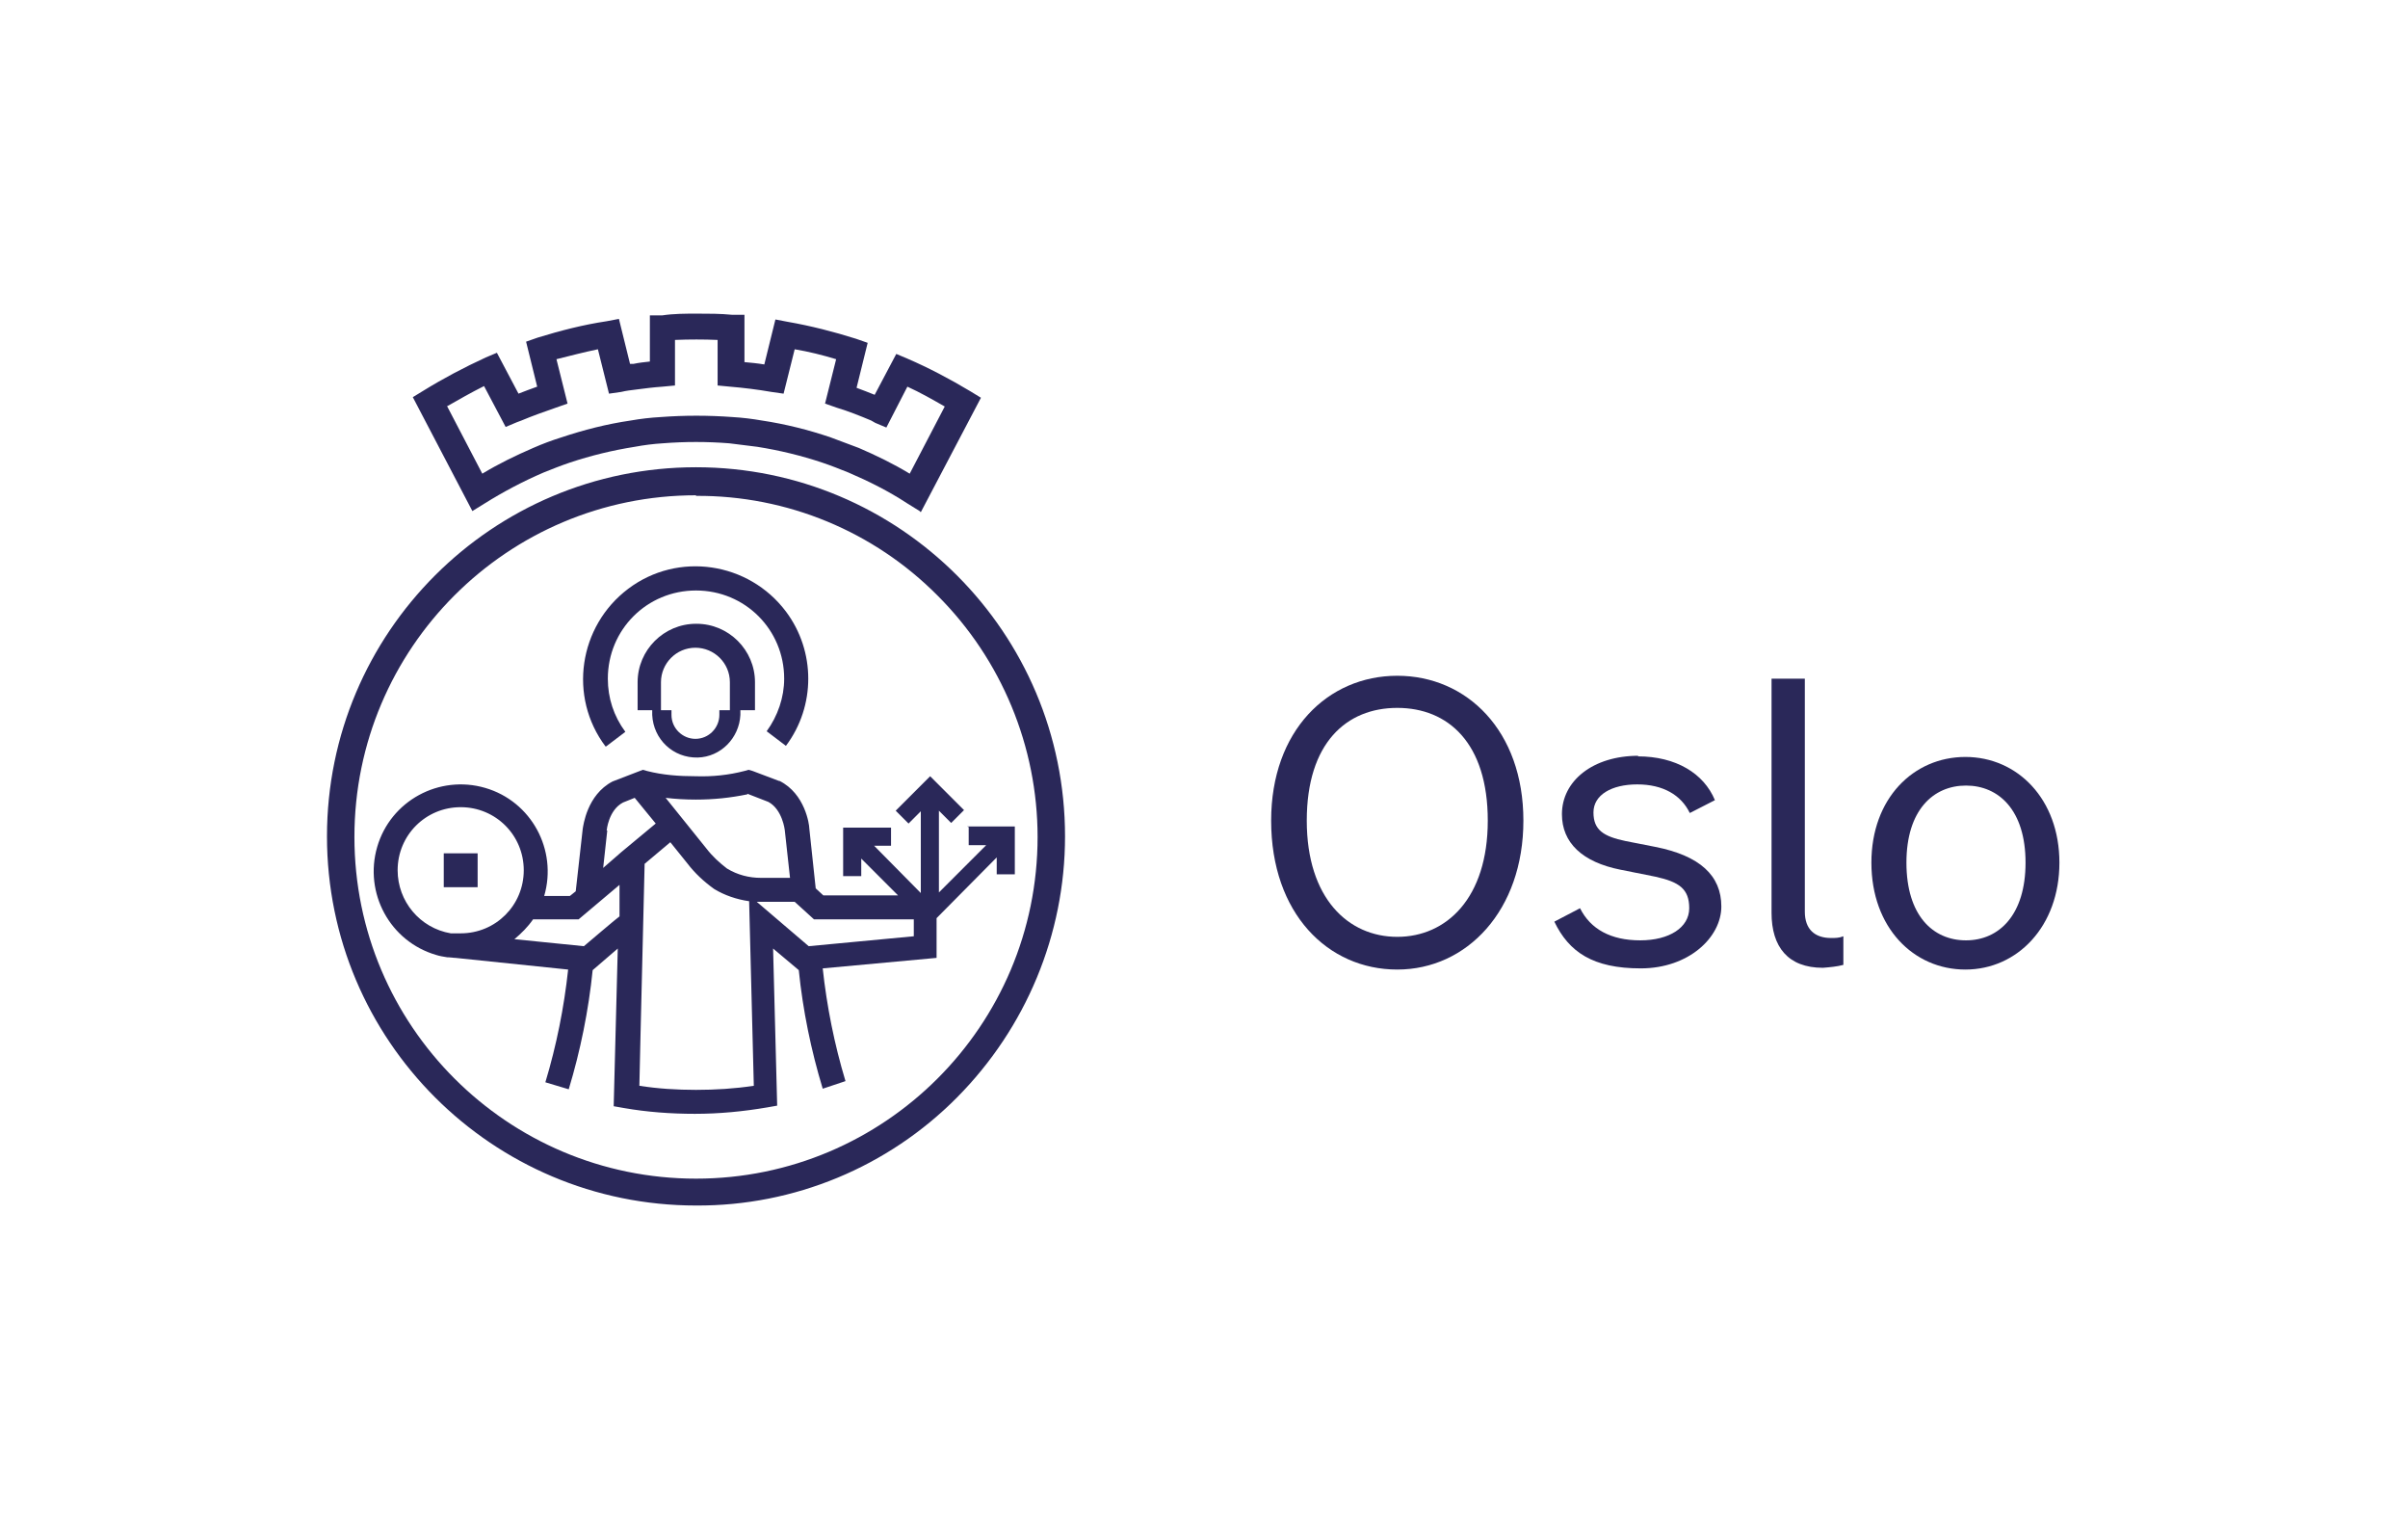 <?xml version="1.0" encoding="UTF-8"?>
<svg id="Layer_1" data-name="Layer 1" xmlns="http://www.w3.org/2000/svg" version="1.1" viewBox="0 0 412.4 261.9">
  <defs>
    <style>
      .cls-1 {
        fill: #2a2859;
        stroke-width: 0px;
      }
    </style>
  </defs>
  <path class="cls-1" d="M157.5,87.5l-2.1-1.3c-3.2-2.1-6.6-3.8-10.1-5.3h0c-1.5-.6-3-1.2-4.5-1.7-3.6-1.2-7.3-2.1-11.1-2.7-1.6-.2-3.2-.4-4.8-.6-3.8-.3-7.6-.3-11.4,0-1.6.1-3.2.3-4.8.6-3.8.6-7.5,1.5-11.1,2.7-1.5.5-3,1.1-4.5,1.7h0c-3.5,1.5-6.9,3.3-10.1,5.3l-2.1,1.3-10.2-19.5,1.8-1.1c3.4-2.1,7-4,10.7-5.7l1.9-.8,3.7,7c1-.4,2.1-.8,3.2-1.2l-1.9-7.7,2-.7c3.9-1.2,7.8-2.2,11.8-2.8l2.1-.4,1.9,7.7h.6c.9-.2,1.9-.3,2.8-.4v-7.9h2.1c2-.3,4-.3,6-.3s4,0,6,.2h2.1v8.1c1.1.1,2.2.2,3.4.4l1.9-7.7,2.1.4c4,.7,7.9,1.7,11.7,2.9l2,.7-1.9,7.7c1.1.4,2.1.8,3.1,1.2l3.7-7,1.9.8c3.7,1.6,7.3,3.5,10.8,5.6l1.8,1.1-10.3,19.6ZM76.6,69.6l6,11.5c2.8-1.7,5.7-3.1,8.7-4.4h0c1.6-.7,3.2-1.3,4.8-1.8,3.9-1.3,7.8-2.3,11.9-2.9,1.7-.3,3.4-.5,5.2-.6,4-.3,8.1-.3,12.2,0,1.7.1,3.4.3,5.1.6,4,.6,8,1.6,11.8,2.9,1.6.6,3.2,1.2,4.8,1.8h0c3,1.3,5.9,2.7,8.7,4.4l6-11.5c-2.1-1.2-4.2-2.4-6.4-3.4l-3.6,7-1.9-.8-.7-.4c-1.9-.8-3.9-1.6-5.9-2.2l-2-.7,1.9-7.6c-2.3-.7-4.7-1.3-7.1-1.7l-1.9,7.6-2.1-.3c-2.3-.4-4.7-.7-7.1-.9l-2.1-.2v-7.8c-2.4-.1-4.8-.1-7.3,0v7.8l-2.1.2c-1.5.1-3.1.3-4.6.5-.8.1-1.7.2-2.5.4l-2.1.3-1.9-7.6c-2.4.5-4.7,1.1-7.1,1.7l1.9,7.6-2,.7c-2,.7-4,1.4-5.9,2.2l-.8.3-1.9.8-3.7-7c-2.2,1.1-4.3,2.3-6.4,3.5Z"/>
  <path class="cls-1" d="M119.2,206.4c-34.9,0-63.2-28.3-63.2-63.2,0-34.9,28.3-63.2,63.2-63.2,34.9,0,63.2,28.3,63.2,63.2,0,16.8-6.7,32.8-18.5,44.7-11.8,11.9-27.9,18.6-44.7,18.5ZM119.2,84.8c-32.3,0-58.5,26.2-58.5,58.5,0,32.3,26.2,58.5,58.5,58.5s58.5-26.2,58.5-58.5c0-15.5-6.2-30.4-17.1-41.3-10.9-11-25.8-17.2-41.4-17.1Z"/>
  <path class="cls-1" d="M103.7,127.8c-6.4-8.5-4.6-20.6,3.9-27s20.6-4.6,27,3.9c5.1,6.8,5.1,16.2,0,23l-3.3-2.5c1.9-2.6,3-5.8,3-9,0-8.4-6.7-15.1-15.1-15.1-8.4,0-15.1,6.7-15.1,15.1,0,3.3,1,6.4,3,9.1l-3.3,2.5Z"/>
  <path class="cls-1" d="M119.2,106.8c-5.5,0-10,4.5-10,10v4.8h2.5v.8c.2,4.2,3.6,7.4,7.8,7.3,3.9-.1,7.1-3.3,7.3-7.3v-.8h2.5v-4.8c0-5.5-4.5-10-10-10,0,0,0,0,0,0ZM123.2,121.6v.8c0,2.2-1.8,4.1-4.1,4.1-2.2,0-4.1-1.8-4.1-4.1v-.8h-1.8v-4.8c0-3.2,2.6-5.9,5.9-5.9,3.2,0,5.9,2.6,5.9,5.9v4.8h-1.8Z"/>
  <rect class="cls-1" x="76" y="146.1" width="5.8" height="5.8"/>
  <path class="cls-1" d="M165.9,141.6v3.1h3l-8.1,8.1v-14l2.1,2.1,2.2-2.2-5.8-5.8-5.9,5.9,2.2,2.2,2.1-2.1v14l-8-8.1h2.9v-3.1h-8.2v8.3h3.1v-3l6.3,6.3h-12.8l-1.3-1.2-1.1-10.3c0-.6-.7-5.9-5.1-8.1h-.1l-4.5-1.7-.7-.2-.7.2c-2.7.7-5.5,1-8.4.9-2.8,0-5.6-.2-8.3-.9l-.7-.2-5.2,2h0c-4.4,2.3-5,7.6-5.1,8.1l-1.2,10.7-1,.8h-4.4c2.3-7.9-2.2-16.2-10.1-18.5-7.9-2.3-16.2,2.2-18.5,10.1-2.3,7.9,2.2,16.2,10.1,18.5.6.2,1.3.3,1.9.4h.2c.4,0,.8.1,1.2.1l19.3,2c-.7,6.5-2,13-3.9,19.3l2,.6,2,.6c2-6.6,3.4-13.5,4.1-20.4l4.3-3.7-.7,27,1.7.3c4,.7,8.1,1,12.2,1,4.2,0,8.3-.4,12.4-1.1l1.7-.3-.7-26.9,4.4,3.7c.7,6.9,2.1,13.7,4.1,20.3l3.9-1.3c-1.9-6.3-3.2-12.8-3.9-19.3l19.5-1.8v-6.8l10.3-10.4v2.9h3.1v-8.2h-8.2ZM128,135.9l3.6,1.4c2.4,1.3,2.8,4.8,2.8,4.8l.9,8.2h-5c-2,0-4-.5-5.8-1.6-1.3-1-2.5-2.1-3.5-3.4l-7-8.7c1.7.2,3.4.3,5.2.3,3,0,5.9-.3,8.8-.9ZM103.9,142.2h0c0,0,.3-3.5,2.8-4.8l2-.8,3.6,4.4-5.9,4.9h0c0,0-3.1,2.7-3.1,2.7l.7-6.4ZM99.1,157.4l7-5.9v5.4c-.1,0-6.1,5.1-6.1,5.1l-11.9-1.2c1.2-1,2.3-2.1,3.2-3.4h7.9ZM68.1,149c0-6,4.8-10.8,10.8-10.8s10.8,4.8,10.8,10.8-4.8,10.8-10.8,10.8h-1.7c-5.3-.9-9.1-5.5-9.1-10.8h0ZM119.2,186.6c-3.3,0-6.5-.2-9.7-.7l.2-8.8h0l.7-29.2,4.4-3.7,2.9,3.6c1.3,1.7,2.8,3.1,4.6,4.4,1.8,1.1,3.9,1.8,6,2.1l.8,31.6c-3.3.5-6.6.7-9.9.7h0ZM156.5,160.3l-18,1.7-8.9-7.6h6.5l3.3,3h17.1v2.9Z"/>
  <path class="cls-1" d="M217.7,140.5c0-15.4,9.7-24.8,21.6-24.8s21.6,9.4,21.6,24.8-9.7,25.5-21.6,25.5-21.6-9.6-21.6-25.5ZM254.8,140.5c0-13.3-6.8-19.3-15.5-19.3s-15.5,6-15.5,19.3,7.1,19.9,15.5,19.9,15.5-6.6,15.5-19.9h0Z"/>
  <path class="cls-1" d="M280.5,129.5c6.5,0,11.3,2.9,13.2,7.5l-4.3,2.2c-1.5-3.1-4.6-4.9-9-4.9s-7.5,1.8-7.5,4.8,1.7,4.1,5.5,4.9l5.1,1c7.6,1.5,11.3,4.9,11.3,10.2s-5.6,10.6-13.8,10.6-12.3-2.8-14.8-8l4.4-2.3c1.8,3.6,5.3,5.5,10.3,5.5s8.4-2.2,8.4-5.5-1.7-4.5-5.8-5.4l-6-1.2c-6.5-1.3-10-4.6-10-9.5,0-5.7,5.3-10,13.1-10Z"/>
  <path class="cls-1" d="M312.2,165.7c-6,0-8.8-3.6-8.8-9.4v-40.1h5.7v39.9c0,3,1.7,4.5,4.5,4.5.7,0,1.4,0,2.1-.3v4.9c-1.1.3-2.3.4-3.5.5Z"/>
  <path class="cls-1" d="M320.5,147.7c0-11,7.2-18.1,16.1-18.1s16.1,7.2,16.1,18.1-7.2,18.3-16.1,18.3-16.1-7.2-16.1-18.3ZM346.9,147.7c0-9-4.6-13.2-10.2-13.2s-10.2,4.2-10.2,13.2,4.5,13.3,10.2,13.3,10.2-4.4,10.2-13.3Z"/>
</svg>